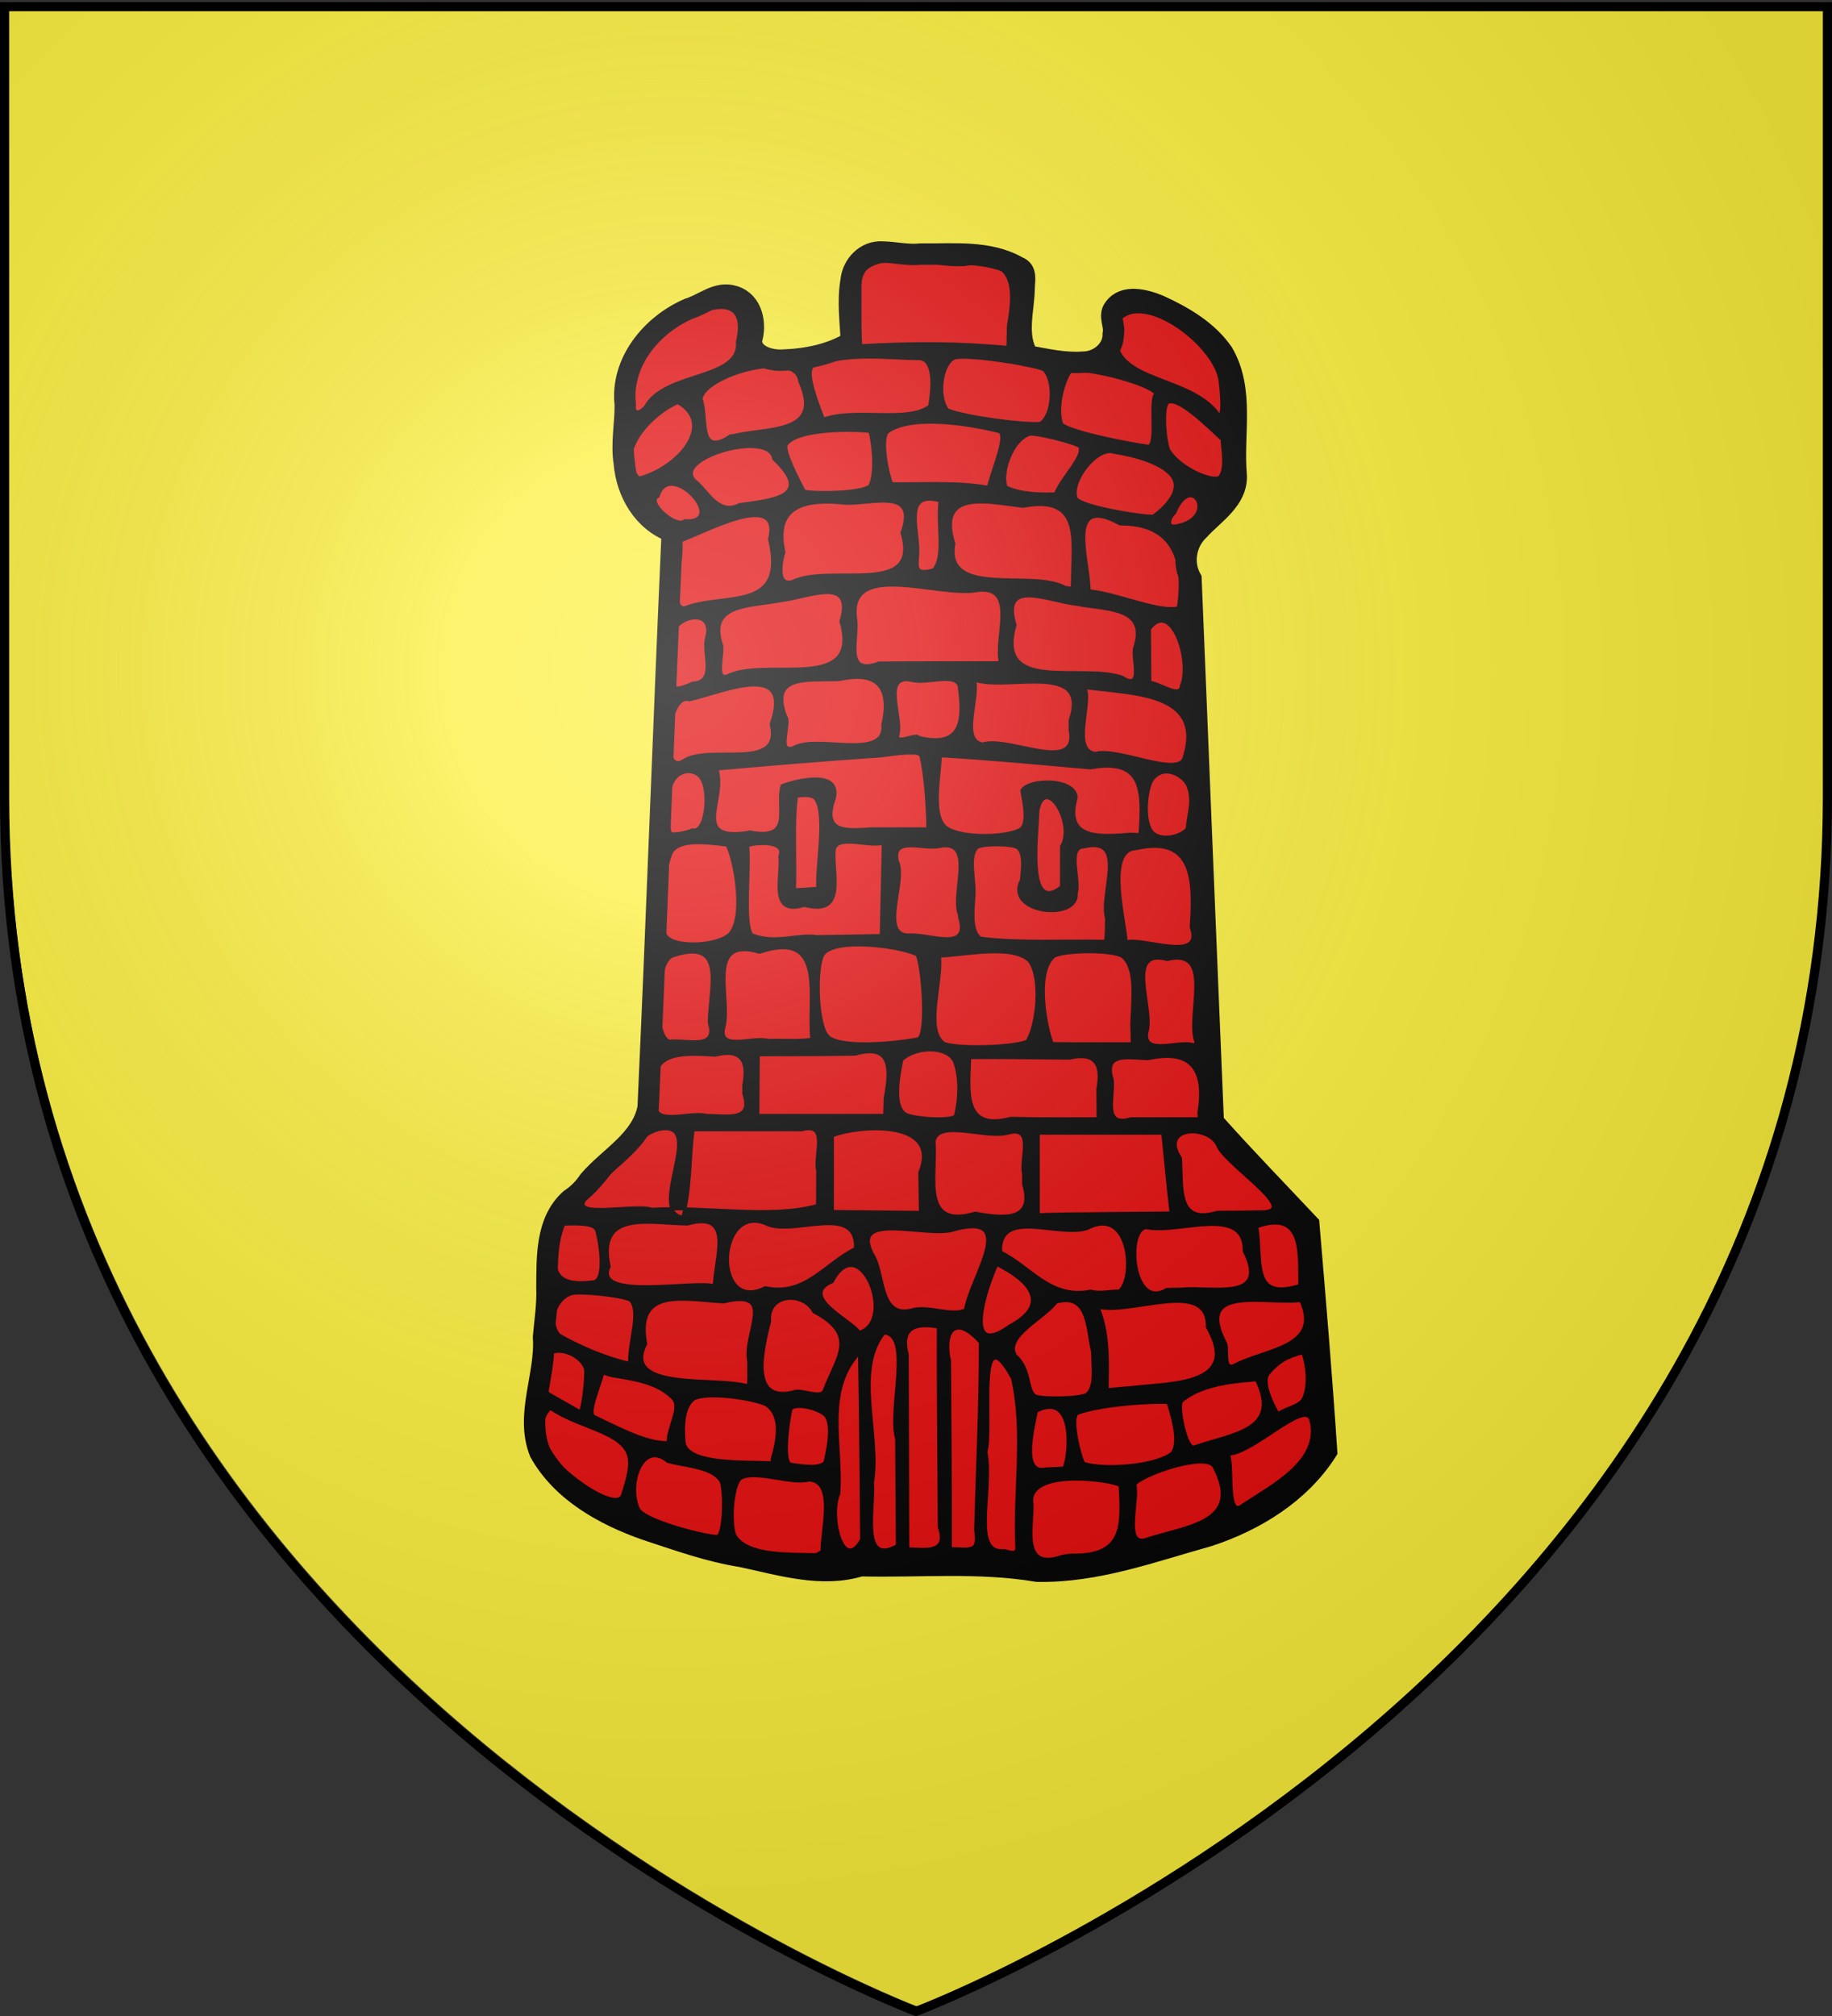<svg xmlns="http://www.w3.org/2000/svg" xmlns:xlink="http://www.w3.org/1999/xlink" width="600" height="660" version="1.0"><rect width="100%" height="100%" fill="#333333" stroke="none"/><desc>Flag of Canton of Valais (Wallis)</desc><defs><radialGradient xlink:href="#b" id="c" cx="221.445" cy="226.331" r="300" fx="221.445" fy="226.331" gradientTransform="matrix(1.353 0 0 1.349 -77.63 -85.747)" gradientUnits="userSpaceOnUse"/><linearGradient id="b"><stop offset="0" style="stop-color:white;stop-opacity:.314"/><stop offset=".19" style="stop-color:white;stop-opacity:.251"/><stop offset=".6" style="stop-color:#6b6b6b;stop-opacity:.125"/><stop offset="1" style="stop-color:black;stop-opacity:.125"/></linearGradient></defs><path d="M301.307 657.244s298.5-112.32 298.5-397.771V.92h-597v258.552c0 285.451 298.5 397.771 298.5 397.771" style="display:inline;fill:#fcef3c;fill-opacity:1;fill-rule:evenodd;stroke:none;stroke-width:1px;stroke-linecap:butt;stroke-linejoin:miter;stroke-opacity:1"/><path d="M289.123 82.51c-5.621-.42-9.917 4.264-10.387 9.435-1.147 6.609-.191 13.332.088 19.973-6.61 4.163-14.76 5.706-22.572 5.985-4.243.19-10.152-1.514-10.175-6.52 1.662-5.183.37-12.486-5.644-14.35-5.525-1.797-9.91 2.578-14.882 4.065-12.252 5.285-22.342 17.66-20.775 31.328.07 6.311-1.33 12.785-.318 19.177.784 9.57 6.218 19.081 15.713 22.51-2.827 62.826-5.01 125.686-7.9 188.503-2.017 10.663-12.68 16.177-19.31 23.87-1.69 2.523-3.669 4.54-6.225 6.227-8.017 7.26-7.514 18.989-7.613 28.856.221 5.424-.649 10.801-1.116 16.127.877 12.611-6.034 25.45-1.182 37.72 7.176 12.84 20.956 20.526 34.62 25.319 10.349 3.416 20.724 7.155 31.55 8.863 12.633 2.68 26.024 6.941 38.88 2.988 19.273.452 38.757-1.42 57.842 1.794 19.417.395 37.847-6.51 56.223-11.617 15.262-5.038 29.84-14.076 38.528-27.674-1.635-24.761-3.718-49.49-5.82-74.218-10.462-11.133-21.128-22.092-31.283-33.495-2.499-59.278-4.87-118.562-7.301-177.843-2.941-5.235-1.756-11.96 2.628-16.075 4.81-5.316 12.646-9.896 12.168-18.006-1.193-13.256 2.752-27.793-4.391-39.93-4.993-7.238-13.044-11.934-21.003-15.54-4.465-1.813-11.343-3.624-14.55.966-1.958 2.412.347 5.6-.317 8.452.078 5.269-4.834 9.196-9.998 9.176-6.034.44-11.947-.985-17.847-2.018-4.174-6.549-1.496-14.788-1.34-22.009-.025-2.547 1.078-5.99-2.099-7.14-9.557-5.46-21.182-4.082-31.812-4.225-4.245.457-8.217-.583-12.38-.674z" style="opacity:1;fill:#e20909;fill-opacity:1;fill-rule:evenodd;stroke:#000;stroke-width:7;stroke-miterlimit:4;stroke-dasharray:none;stroke-opacity:1"/><path d="m330.278 106.665-.17 7.106c-16.091-1.573-32.332-1.542-48.467-.56V93.909c-1.067-14.407 24.755-6.371 34.206-7.308 16.527-2.804 16.694 7.43 14.431 20.065zM211.384 133.21c-8.198 8.72-2.419-19.687 2.626-20.215 6.605-8.577 32.495-22.346 27.517-1.028 1.013 12.55-23.829 9.551-30.143 21.243zm188.218-8.536c.322 2.856 1.188 10.46-.186 11.542-9.508-14.754-40.437-10.051-32.675-31.774 8.255-8.667 31.175 8.293 32.861 20.232zm-129.925 12.56c-3.662-9.3-5.837-16.523-3.06-17.58 11.688-4.455 25.53-2.174 34.233-2.254 4.83-.044 4.977 7.947 3.623 15.54-6.91 5.525-24.512.45-34.796 4.294zm72.176-16.207c3.8 3.756 3.005 15.035-1.149 17.607-6.311.353-24.05-2.046-30.335-4.394-3.3-4.06-2.269-14.711 2.101-16.996 3.28-1.295 25.556 1.946 29.383 3.783zM238.894 142.94c-10.492 6.631-6.954-6.653-9.315-12.282 1.113-7.936 31.264-16.287 32.325-5.897 8.136 18.066-11.51 14.856-23.01 18.18zm139.67-14.028c-2.267 1.946.584 16.35-2.375 17.205-5.575-.737-24.182-4.24-28.411-7.136-1.881-4.837.087-13.296 2.749-17.413 4.185-1.624 26.163 4.011 28.037 7.344zm-169.296 27.634c-8.012-7.448 2.974-20.43 12.697-24.763 12.438 7.04.303 21.35-12.697 24.763zM400.28 143.92c.138 3.554 1.49 9.714-.96 12.422-3.223 1.24-12.833-3.302-16.4-8.716-1.387-2.48-2.274-13.538-.621-15.737 3.156-2.332 12.981 7.372 17.981 12.03zm-73.129-2.64c3.094.803-2.144 12.65-3.447 18.257-10.462-1.838-21.115-1.01-31.684-1.162-1.688-4.296-3.647-15.399-1.135-17.127 8.047-5.536 27.527-2.24 36.266.031zm-42.317 17.845c-2.886 2.251-17.015 2.517-21.423 1.703-1.76-3.376-6.548-12.391-6-15.083 3.307-5.493 22.815-5.16 27.585-4.487 1.742 8.213 1.36 15.278-.162 17.867zm60.855 2.567c-5.167.143-11.614.03-16.208-2.254-1.77-4.687 1.978-15.561 7.843-17.3 1.974-.34 14.358 2.654 16.299 4.045 1.632 3.188-6.027 10.311-7.934 15.509zm-103.41 3.493c-6.75 3.422-10.015-3.63-14.15-7.35-9.562-7.29 23.878-17.359 25.248-7.637 13.018 12.278.098 13.466-11.098 14.987zm135.467 3.794c-2.72.34-23.838-3.013-25.348-5.906-1.926-5.442 6.807-16.92 12.476-15.026 7.12 1.123 17.042 3.87 19.532 8.763 1.641 3.225-.62 7.675-6.66 12.17zm-153.506 1.496c-2.677 2.589-12.75-6.304-8.718-7.985 3.72-12.594 23.364 9.003 8.718 7.985zm161.67 1.544c-4.35 1.198-2.86-2.725-1.199-4.124 5.512-13.476 14.12 1.334 1.2 4.124zm-80.278 14.607c-5.085 1.209-5.53.168-5.14-4.227.977-7.62-5.376-22.066 7.454-18.403-1.205 7.083 1.81 18.45-2.314 22.63zm-46.123 3.767c-6.122 1.761-2.932-9.343-2.787-9.602-2.945-13.66 4.712-17.286 18.224-16.24 8.416 1.535 26.24-6.132 20.473 9.902 6.381 21.223-23.456 9.828-35.91 15.94zm91.721.027-.076 2.244-2.361-.389c-10.676-5.963-39.541 3.693-36.405-14.291-5.51-17.784 10.929-13.607 22.667-12.232 19.447-3.712 16.28 10.978 16.175 24.668zm-127.204 8.642c-5.316-.642.191-16.538-1.19-22.007 7.043-2.256 33.315-17.106 29.215-.52 5.754 24.176-14.7 17.228-28.025 22.527zm161.91-.087c-6.053 1.705-20.233-4.742-29.28-5.542.213-9.423-8.118-31.95 10.195-21.904 17.917-.121 21.318 12.495 19.086 27.446zm-79.423 18.007c-6.214.002-12.427.017-18.64.08-11.608 4.32-6.637-7.945-7.642-14.353-2.785-19.593 27.33-6.922 39.938-9.398 13.25-1.566 5.506 15.378 7.462 23.67zm-67.338 3.865c-5.72 3.222-1.819-7.34-2.963-9.931-4.178-13.175 9.1-12.299 19.1-14.198 9.622-1.116 24.591-8.385 20.12 6.74 6.648 23.171-22.885 11.987-36.257 17.389zm132.472-8.833c-1.114 2.939 3.07 14.415-4.091 9.71-13.41-4.728-41.626 5.496-35.128-17.084-4.584-15.285 10.483-7.925 20.12-6.818 9.973 1.92 23.435.888 19.1 14.192zm-144.746 11.622c-9.17 4.17-5.719-.372-6.399-6.814-.792-3.882-.773-9.64 1.351-11.943 3.472-3.764 11.913-4.29 9.518 4.147-1.232 5.057 3.288 14.29-4.47 14.61zm159.987 1.004c-.252 4.08-7.378-1.18-10.303-1.22l-.126-17.5c7.177-9.713 13.915 10.445 10.429 18.72zm-86.062 16.765c-.47-1.6-7.793 2.565-6.743-.825 1.616-5.931-5.438-20.01 4.703-17.803 4.737 1.362 15.598-3.108 15.474 2.883 1.514 11.217.045 19.074-13.434 15.745zm-40.63 3.18c-5.925 2.773-1.12-7.906-2.822-9.85-5.512-14.214 7.614-11.753 17.589-12.277 12.439-2.758 16.94 2.583 14.191 14.792 1.02 11.804-21.056 3.159-28.958 7.335zm90.29-8.747v3.062c2.833 14.786-20.139 1.852-28.73 4.686-7.115-1.374-1.134-14.462-2.527-20.876 11.053 3.67 37.857-6.314 31.256 13.128zm-126.83 13.296c-7.59 4.643-4.996-22.534 2.11-20.003 11.757-2.81 34.058-12.849 26.812 7.922 3.77 15.787-20.052 6.168-28.921 12.081zm164.252-1.45c-1.225 7.165-21.785-3.175-29.263-1.025-7.808-1.228-.807-16.882-3.363-21.57 14.745 2.151 39.21 1.264 32.626 22.594zm-142.213 24.712c-19.958 3.367-7.485-10.742-10.937-20.642 17.41-1.55 36.117-3.108 53.56-4.275 6.266-.815 12.88-1.706 13.307.027 1.237 5.026 2.11 14.31 2.293 23.841h-18.566c-7.488.48-15.477 1.422-12.593-8.498 4.133-11.042-10.9-7.813-16.62-5.618-2.129 6.959 4.037 17.928-10.444 15.165zm127.74-.014-.222.855-2.875-.145c-11.436 1.039-21.622 1.161-17.877-12.038-.393-6.385-15.516-6.187-17.776-2.294.802 4.882 2.272 11.509-.9 12.98-5.605 2.602-20.896 2.538-24.524-1.392-3.885-4.21-1.696-15.142-1.265-22.92 16.406.944 32.77 2.528 49.14 3.959 17.055-3.132 17.213 7.15 16.299 20.995zm-146.56-.722c-1.81.856-6.646 1.81-7.334 1.114-1.116-3.165-1.857-13.323 1.315-17.707 1.667-2.303 4.992-3.441 7.827-1.36 4.369 3.206 2.728 19.344-1.807 17.953zm161.877-15.088c2.532 5.261.442 9.515.085 14.788-2.823 2.916-8.547 3.637-11.13 1.373-3.238-2.839-2.59-12.976-.643-16.938 2.966-5.059 8.981-3.191 11.688.777zm-120.875 34.2c-2.551.298-5.123.36-7.686.516.407-10.033-.602-21.367.675-30.6 2.407-.357 5.279-.495 6.268.89 3.682 5.149.125 22.569.743 29.193zm79.787-13.613v13.145c-11.43 9.152-7.969-16.768-7.73-24.985 2.372-11.777 12.298 4.242 7.73 11.84zm-33.428 22.268.015.739c3.676 11.742-9.81 5.377-16.652 5.953-9.525-.006-.712-17.648-3.617-23.937-2.244-8.476 8.475-3.936 13.574-5.04 12.222-2.565 3.828 15.498 6.68 22.285zm-46.754 7.208c-6.17-1.021-13.597 2.55-21.258-.627-2.797-3.683-.569-21.407-1.33-28.936-.257-.888 12.938-2.548 10.505 3.218.87 6.421-3.915 19.819 8.029 16.094 13.77 3.703 9.307-9.787 9.734-17.321-.164-6.307 11.246-1.541 16.125-3.024q-.331 15.126-.655 30.253zm94.957-5.967c-.162 2.492.075 5.045-.425 7.506-13.257-.31-28.313.618-40.933-1.037-2.957-2.219-2.532-7.76-2.144-13.265.595-5.307-2.082-13.746 1.2-16.479 1.813-1.113 11.26-1.18 13.214.186 2.08 1.91 1.659 6.213 1.167 10.583-5.68 10.973 18.776 13.573 17.943 4.324 1.42-4.496-3.037-15.16 2.582-15.247 14.574-3.454 4.967 15.542 7.396 23.43zm-124.496 5.94c-5.158 3.075-16.223 3.291-19.32.312-4.66-4.486-1.227-21.083.952-27.082 1.835-5.052 10.252-4.204 18.528-3.188 2.603 4.387 6.52 25.976-.16 29.958zm152.21-3.042c4.115 11.775-15.873 3.066-21.368 4.816.007-5.589-6.894-30.26 3.215-30.533 19.432-4.495 19.058 11.203 18.153 25.717zm-124.26 36.698c-4.786.623-9.642.209-14.454.35-4.888-1.402-16.598 3.703-14.317-4.538 2.386-9.478-6.08-29.516 11.62-24.335 22.1-7.33 15.692 14.333 17.151 28.523zm-33.523-7.308-.02.878-.021 1.008c2.682 9.043-7.37 5.365-13.057 6.048-5.447-1.578-4.383-25.787.822-27.873 17.054-5.808 12.87 8.433 12.276 19.94zm67.917-20.436c1.82 2.667 3.7 26.525.379 27.596-7.797 1.534-25.982 3.068-29.591-.92-3.797-4.194-3.926-23.835-1.312-26.972 4.17-5.002 24.276-2.573 30.524.296zm70.4 22.644.167 6.554c-8.746-.02-17.493.054-26.238-.069-1.904-4.544-5.748-23.011.53-28.513 2.88-1.924 19.282-2.243 22.54.058 4.575 3.9 3.304 13.48 3 21.97zm21 5.933-.007.897h-.792c-4.903-1.5-16.43 3.616-15.31-3.901 2.57-7.747-7.258-27.67 6.679-23.988 15.728-3.808 6.18 18.308 9.43 26.992zm-55.3-.196c-4.515 1.908-22.061 2.48-27.161.727-6.363-4.394-.57-19.921-1.539-28.61 8.991-.437 23.971-3.753 29.42 1.566 4.213 5.553 2.665 20.946-.72 26.317zm-46.453 18.548-.174 5.726h-41.556l.155-19.87c10.593.02 21.186-.03 31.778-.207 11.757-3.351 11.607 4.657 9.797 14.351zm-46.322-4.188.023 2.857c3.038 9.253-5.805 6.975-12.215 7.058-5.721-1.562-19.46 4.301-16.04-5.682-4.14-15.135 7.22-14.818 18.877-14.043 8.59-2.186 10.835 1.955 9.355 9.81zm69.196-7.247c1.723 5.092 1.467 11.695.18 17.086-.482 2.023-13.799 1.141-16.363-.332-3.802-2.183-2.817-10.55-1.26-17.862 5.195-4.574 15.61-4.307 17.443 1.108zm79.868 16.265.078.995.078 1.005h-22.476c-9.304 2.805-5.413-7.198-6.086-12.77-2.916-9.119 5.392-7.046 11.741-6.927 14.532-3.172 18.88 3.96 16.665 17.697zm-33.098-7.89.078 9.89c-9.561-.03-19.124.093-28.683-.15-15.764 4.178-13.705-8.954-13.397-19.912 10.883-.065 21.765.117 32.647.197 8.574-2.002 10.845 2.151 9.355 9.975zm-91.764 26.862c-.007 3.801.021 7.603-.073 11.403-14.89 4.279-36.704.208-54.249 1.248-5.163-1.888-26.943 3.057-21.75-3.347 8.31-6.572 13.724-19.495 23.592-22.674 16.737-3.998-3.775 26.562 8.233 28.598 2.68-8.19 2.179-20.063 3.449-28.612h35.643c8.826-2.49 3.913 8.457 5.155 13.384zm146.777 13.418c-5.314.16-10.63.184-15.947.21-13.26 4.086-11.448-8.11-12.03-17.686-6.85-10.262 8.805-10.97 12.134-4.377 1.919 5.889 25.703 20.795 15.843 21.853zM301.25 383.872l.206 13.04c-9.615-.11-19.23-.199-28.845-.285v-24.743c7.381-3.236 35.876-5.861 28.639 11.988zm62.88 13.42c-8.026.133-16.063.042-24.084.386v-26.707h40.794c.911 8.715 1.647 17.452 2.719 26.15zm-28.88-12.937v3.301c3.51 11.955-6.066 11.32-15.855 9.528-18.001 5.274-12.516-12.364-13.5-23.552 1.39-7.234 17.059-.658 24.2-2.661 8.826-2.491 3.912 8.457 5.154 13.384zm-151.63 16.466c7.165-.388 11.267-.026 11.85 2.135 1.502 5.559 2.619 16.2-1.05 16.699-6.022.816-9.57-.058-11.204-2.078-2.983-3.689-1.1-10.836.404-16.756zm242.09 20.022c-16.083 5.055-12.21-7.869-14.099-19.233 15.314-5.367 13.962 8.229 14.098 19.233zm-191.753.147c-5.922-2.086-39.808 4.906-34.456-6.348-4.072-18.643 13.455-14.014 25.705-13.93 15.236-4.224 9.09 10.551 8.751 20.278zm16.678.591c-17.508 8.809-15.813-28.951 1.11-20.533 9.095 3.265 29.146-6.93 28.425 7.73-10.07 4.866-16.337 15.604-29.535 12.803zm136.14.459-2.439.064-2.29.066c-11.348 6.9-13.172-20.114-6.56-20.25 10.76 2.19 32.219-7.548 32.04 7.67 8.289 16.624-10.53 11.47-20.751 12.45zm-20.257.639c-3.075-.071-6.278.885-9.298.019-13.138 2.654-19.509-7.843-29.53-12.816-.545-14.549 19.218-4.532 28.424-7.73 14.218-7.484 15.633 16.761 10.404 20.527zm-50.305 6.176c-4.506 2.04-11.463-1.268-16.876-.189-10.983 3.378-9.674-10.15-12.921-16.875-9.457-15.897 17.138-6.306 25.92-9.146 21.581-6.049 5.424 15.711 3.877 26.21zm-34.833 7.355c-1.991-3.679-20.093-11.8-8.803-16.644 9.03-17.257 21.11 13.075 8.803 16.644zm49.32-2.112c-15.88 11.481-7.353-13.746-4.22-20.13 10.928 5.48 17.555 13.023 4.22 20.13zm-124.493 12.259c-7.9-1.803-16.176-5.36-23.063-9.249-3.667-4.143-1.421-11.895 4.031-13.588 2.6-.807 17.056.69 19.346 2.159 3.371 3.79-.516 13.344-.314 20.678zm197.925.674c-3.683 1.765-1.674-6.062-2.917-7.527-9.783-19.023 13.126-12.341 24.849-13.747 6.938 15.444-11.69 15.82-21.932 21.274zm-158.887-1.205c-.1 2.585.202 5.628-.172 7.931-10.074-3.222-41.56 1.871-33.62-13.817-3.367-18.496 12.19-14.492 25.54-13.727 17.731-4.257 6.295 10.107 8.252 19.613zm126.402 8.33c-3.01.253-6.021.504-9.029.788.094-9.162.59-18.325-3.025-27.017 11.123 2.701 36.218-9.462 35.837 6.524 10.833 18.8-11.089 18.267-23.783 19.705zm-101.713 1.053c-1.005 2.85-7.722-.664-10.02.467-14.846 3.76-9.931-14.673-7.852-23.225-.778-8.766 10.877-9.735 14.495-3 14.559 7.698 7.705 14.524 3.377 25.758zm86.094 1.225c-2.082 1.38-14.163 1.622-16.978.604-3.02-2.16-1.276-8.561-6.534-13.332-3.564-6.192 9.472-12.106 13.321-17.37 10.853-3.325 10.245 9.115 11.985 16.026.113 5.307 1.076 11.476-1.794 14.072zm-164.294-8.427c.477 1.779-.718 12.56-1.656 14.206l-10.27-5.828c-1.997-1.133-2.006-11.107-.26-12.827 3.024-2.819 10.507-.23 12.186 4.45zm235.281 9.655c-1.252 2.886-6.087 3.237-8.419 5.223-1.327-2.129-5.652-10.306-3.16-13.246 3.129-3.692 5.888-5.395 11.274-6.805 1.487 4.267 2.104 10.681.305 14.828zm-206.595.152c2.862 3.024-1.776 9.667-1.58 14.497-6.425.14-13.634-3.402-24.28-8.583-2.152-1.048 1.586-9.352 2.907-14.416 2.396 2.049 15.988 1.141 22.953 8.502zm170.827 15.829c-2.713 1.524-5.72-13.662-4.243-14.935 7.044-6.072 19.706-6.514 24.508-7.014 8 16.407-7.18 17.577-20.265 21.949zm-138.281 3.782c-.209.553.312 1.914-.816 1.448-8.296-.402-27.21.65-28.12-6.711-.59-6.736.138-11.856 3.25-14.196 4.256-2.302 18.765-.219 23.58 1.869 4.538 2.979 4.581 9.351 2.106 17.59zm130.94-1.709c-5.427 4.327-22.405 5.527-28.95 3.393-1.205-1.685-4.679-15.52-1.869-16.496 8.744-3.041 25.403-3.778 29.479-3.448 2.203 6.845 3.58 13.46 1.34 16.551zM259.04 461.2c1.783-1.712 8.405-.253 10.994 1.896 3.12 2.59.976 12.32.136 15.682-1.957 2.027-7.084 1.174-11.074.626-2.92-.401-.981-14.132-.056-18.204zm89.43 19.431-6.142.301c-8.372 1.78-3.376-15.473-2.958-18.921 12.981-6.68 10.925 14.834 9.1 18.62zm-144.596 8.867c-2.046 6.517-26.425-11.314-26.518-19.01-.532-3.05.637-7.778 2.953-9.413 8.777 6.077 22 7.506 25.185 14.359 1.492 3.21.487 7.624-1.62 14.064zm202.62 3.613c-4.982 3.347-2.358-14.745-4.352-17.038 8.007-.049 24.83-17.382 27.095-11.463 3.906 13.822-13.15 21.992-22.744 28.501zm-170.267-7.99c1.08 2.584 1.167 16.187-1.148 17.89-3.248.187-24.075-4.989-26.029-9.072-3.596-7.737 1.175-22.557 9.706-15.463 7.004 1.688 14.939 2.032 17.47 6.645zm138.765 18.971c-6.924 1.746-1.969-13.132-3.345-18.21 3.449-3.568 23.79-10.416 26.012-5.6 9.602 18.473-9.206 19.277-22.667 23.81zm-55.445-3.072c1.255 7.735-2.306 5.904-8.281 6.002.021-20.496-.163-40.992-.298-61.488-2.072-9.162 1.58-15.578 10.114-6.055.078 20.513-1.038 41.029-1.535 61.54zm-12.044-20.537.138 19.48c2.858 8.478-4.145 7.376-10.342 7.058l-.177-63.503c-2.183-8.47 2.194-10.539 10.194-9.075-.022 15.347.084 30.694.187 46.04zm-13.838-9.474.241 35.005c-12.198 6.865-7.437-12.674-8.166-20.564 2.62-15.763-6.108-36.696 3.757-49.06 9.294.487 1.365 25.39 4.168 34.619zm-11.628 14.005.158 18.983c-6.061 11.153-10.748-7.578-7.507-14.95 1.254-15.31-4.98-33.67 6.81-46.187.272 14.05.42 28.102.539 42.154zm50.957 20.697c.298 3.08-.981 2.793-4.084 1.913-10.843 1.353-3.643-19.491-6.004-32.309 2.298-7.935-3.248-45.718 8.684-24.163 4.058 17.843.605 36.414 1.404 54.559zm-63.77 2.234L267.252 509c-9.733-.284-22.46.342-26.6-6.322-1.495-3.655-1.022-15.288 1.66-18.491 4.356-3.25 17.013 1.989 22.51.342 8.961.19 4.277 16.47 4.405 23.416zm97.626-21.727c.804 13.738 1.11 23.39-16.223 22.9l-2.875.443c-13.343 4.668-9.554-9.545-9.747-17.043-2.076-11.184 22.997-8.586 28.846-6.3zm-28.767 28.372c15.895.68 32.599-4.397 47.822-8.887 19.334-4.67 38.104-14.235 48.855-31.191-1.62-25.004-3.73-49.995-5.873-74.965-10.092-10.79-21.16-22.105-31.267-33.464-2.486-59.22-4.865-118.444-7.287-177.667-7.801-16.107 14.682-18.778 14.866-33.133-1.536-16.164 4.513-36.3-10.746-47.818-7.263-6.186-28.003-18.755-32.502-5.598 4.148 18.376-11.086 15.594-25.366 12.82-4.007-5.821-.024-18.578-.922-26.912-8.004-8.638-28.415-6.244-41.203-6.556-21.571-4.639-18.372 15.04-17.653 29.276-4.403 3.514-30.51 10.368-30.466-.217 3.367-11.81-6.731-20.424-18.029-12.591-15.21 4.848-28.033 19.131-25.318 35.504-2.191 15.479-1.265 33.697 15.154 40.74-2.699 61.998-5.075 124.01-7.684 186.012-.584 12.208-15.744 18.577-21.872 28.55-16.501 9.952-9.029 31.143-12.685 47.043 1.587 14.398-8.517 32.415 2.113 44.179 13.406 17.592 35.913 22.4 56.076 28.704 15.368 2.077 31.603 9.198 46.893 4.398 19.034.525 38.387-1.492 57.094 1.773z" style="opacity:1;fill:#000;fill-opacity:1;fill-rule:evenodd;stroke:#000;stroke-opacity:1"/><path d="M300 658.5s298.5-112.32 298.5-397.772V2.176H1.5v258.552C1.5 546.18 300 658.5 300 658.5" style="opacity:1;fill:url(#c);fill-opacity:1;fill-rule:evenodd;stroke:none;stroke-width:1px;stroke-linecap:butt;stroke-linejoin:miter;stroke-opacity:1"/><path d="M300 658.5S1.5 546.18 1.5 260.728V2.176h597v258.552C598.5 546.18 300 658.5 300 658.5z" style="opacity:1;fill:none;fill-opacity:1;fill-rule:evenodd;stroke:#000;stroke-width:3;stroke-linecap:butt;stroke-linejoin:miter;stroke-miterlimit:4;stroke-dasharray:none;stroke-opacity:1"/></svg>